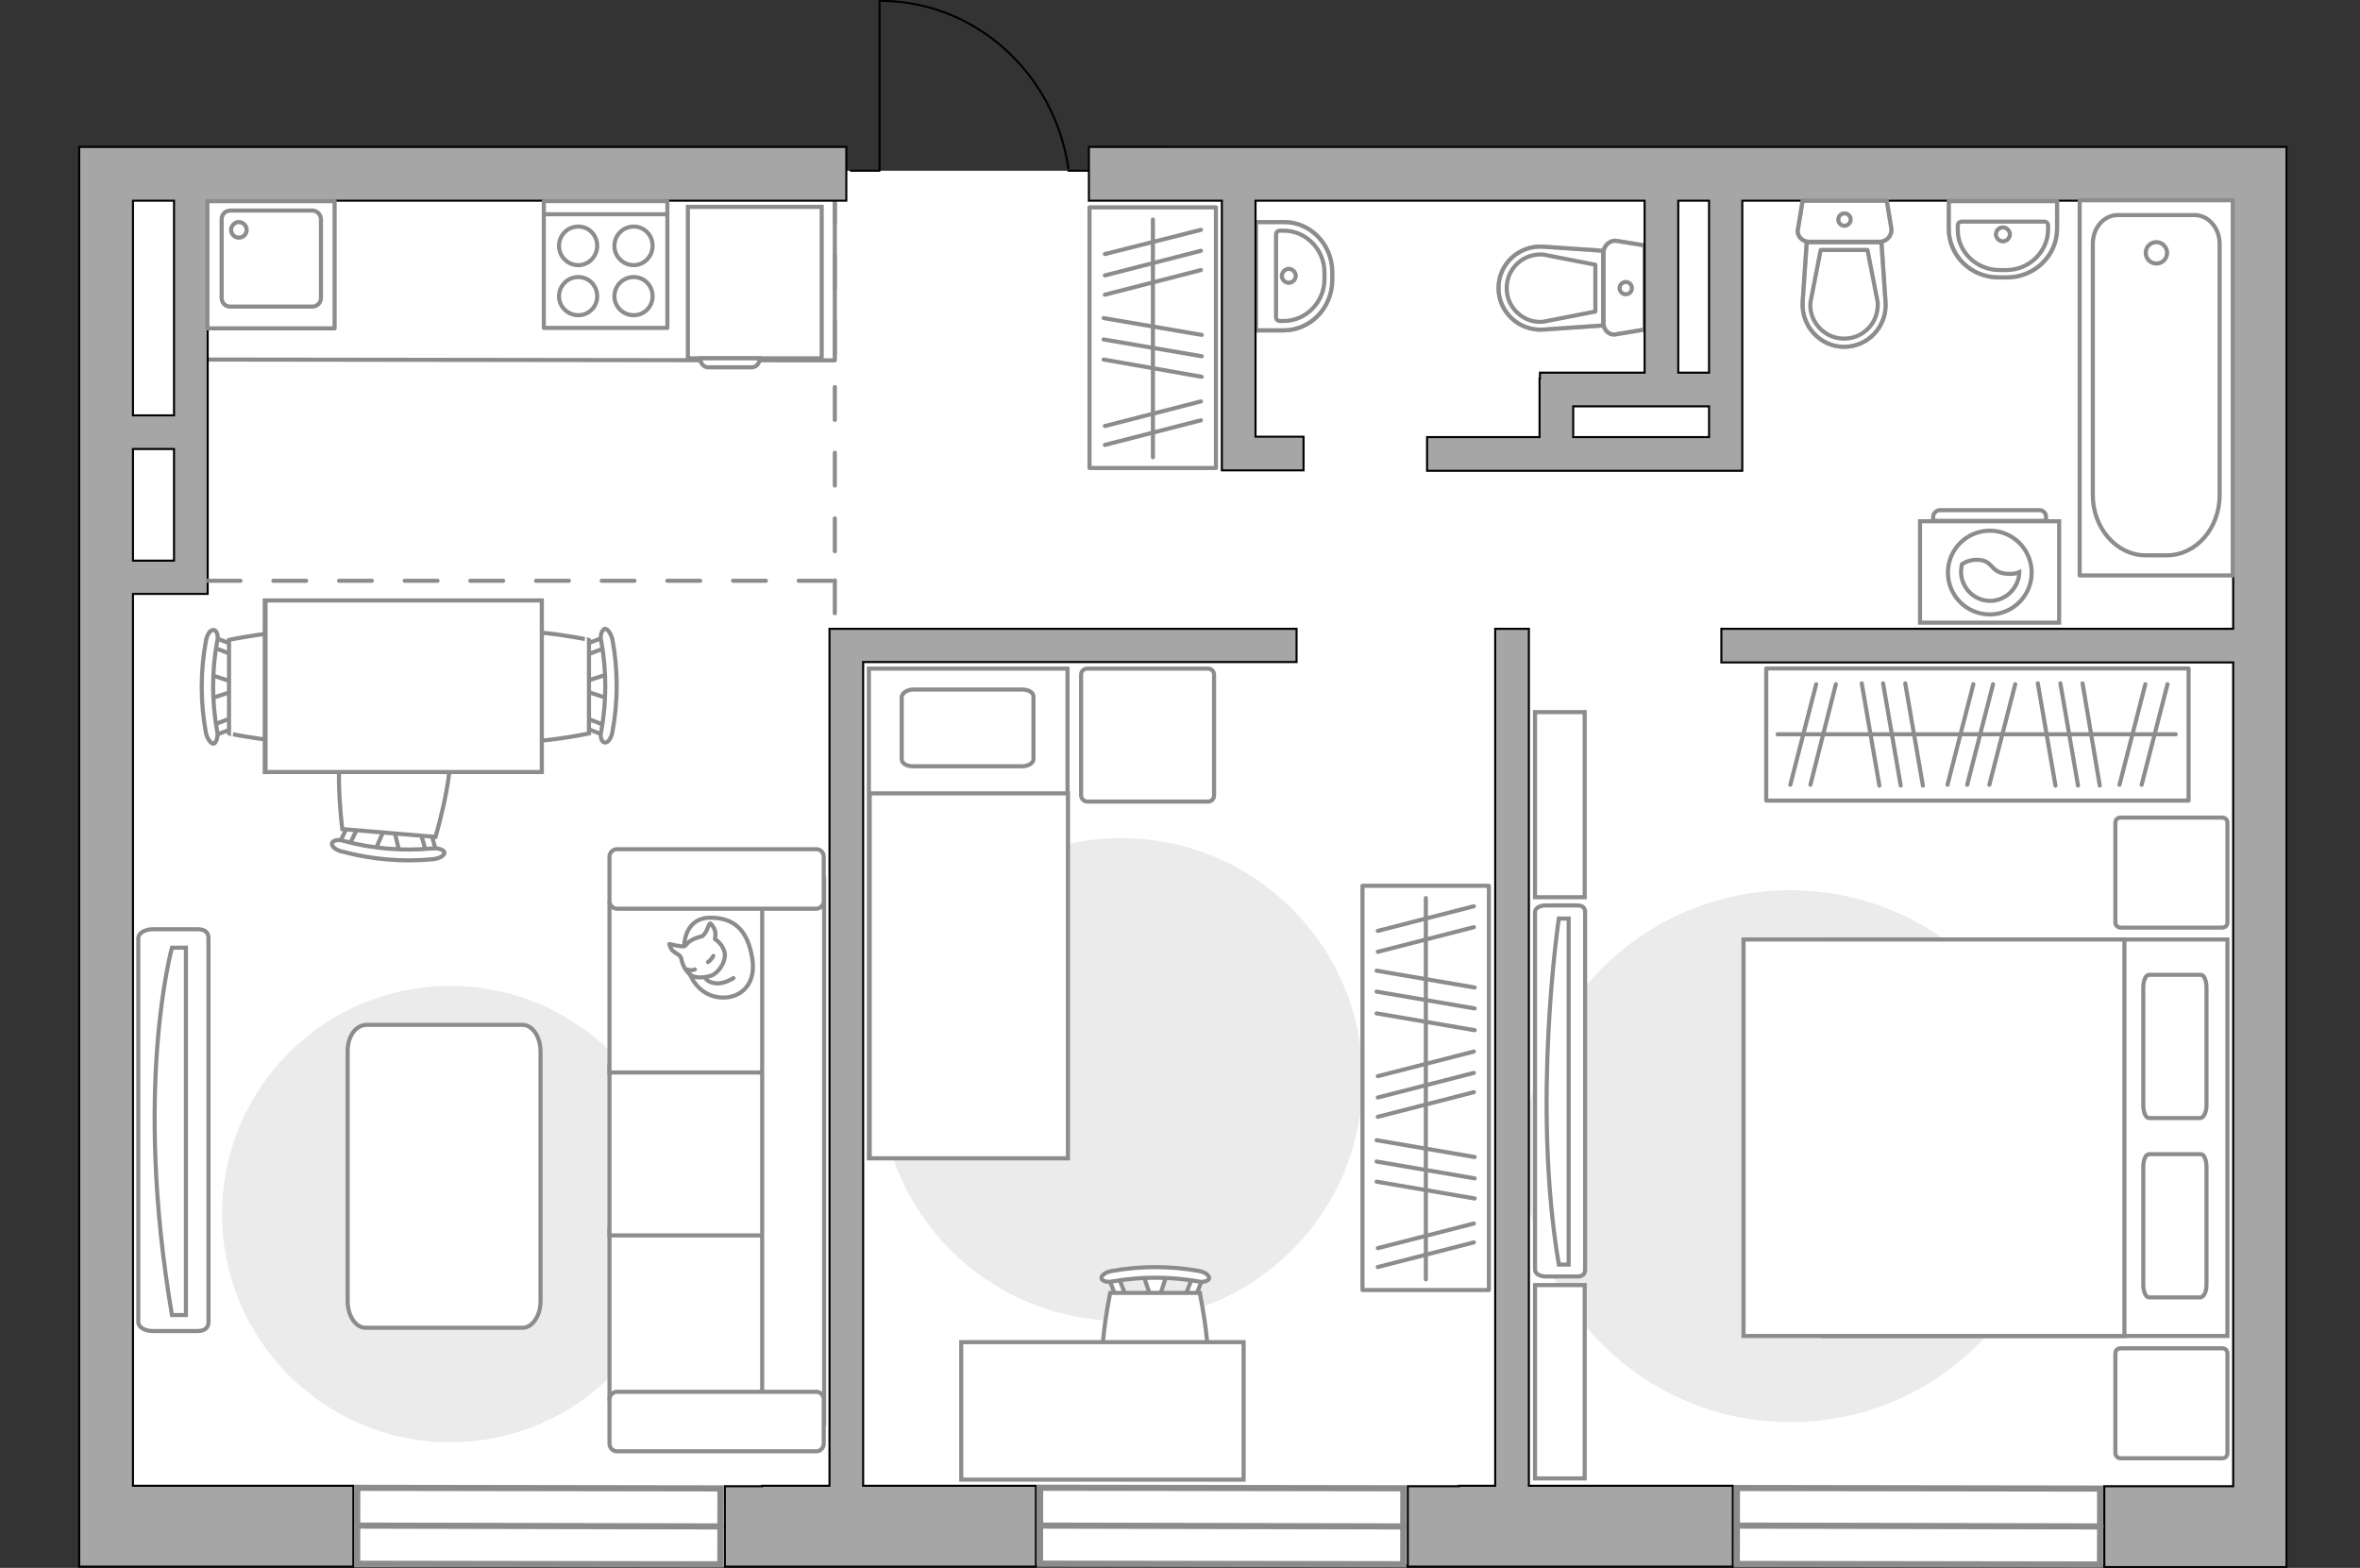 <?xml version="1.0" encoding="utf-8"?>
<!-- Generator: Adobe Illustrator 27.0.0, SVG Export Plug-In . SVG Version: 6.00 Build 0)  -->
<svg version="1.1" xmlns="http://www.w3.org/2000/svg" xmlns:xlink="http://www.w3.org/1999/xlink" x="0px" y="0px"
	 viewBox="0 0 575 382" style="enable-background:new 0 0 575 382;" xml:space="preserve">
<rect x="0" y="0" width="575" height="382" fill="#333333" stroke="none"/>
<style type="text/css">
	.st0{fill:#FFFFFF;}
	.st1{fill:#EBEBEB;}
	.st2{fill:#FFFFFF;stroke:#8C8C8C;stroke-miterlimit:10;}
	.st3{fill:none;stroke:#8C8C8C;stroke-linecap:round;stroke-linejoin:round;stroke-miterlimit:10;}
	.st4{fill:#FFFFFF;stroke:#8C8C8C;stroke-linecap:round;stroke-linejoin:round;stroke-miterlimit:10;}
	.st5{fill-rule:evenodd;clip-rule:evenodd;fill:#FFFFFF;fill-opacity:0.1;stroke:#8C8C8C;stroke-miterlimit:10;}
	.st6{fill:none;stroke:#000000;stroke-width:0.5;stroke-linecap:round;stroke-linejoin:round;stroke-miterlimit:10;}
	.st7{opacity:0.5;}
	.st8{opacity:0.5;fill:none;stroke:#8C8C8C;stroke-linecap:round;stroke-linejoin:round;stroke-miterlimit:10;}
	.st9{fill:#A6A6A6;stroke:#000000;stroke-width:0.5;stroke-miterlimit:10;}
	.st10{fill:none;stroke:#8C8C8C;stroke-linecap:round;stroke-linejoin:round;stroke-miterlimit:10;stroke-dasharray:8;}
	.st11{fill:#FFFFFF;stroke:#8C8C8C;stroke-width:1.5;stroke-linecap:round;stroke-miterlimit:10;}
</style>
<g id="bg_1_">
	<polygon class="st0" points="265.3,35.8 265.3,41.6 206.2,41.6 206.2,35.8 19.3,35.8 19.3,381.7 206.2,381.7 206.2,381.2 
		265.3,381.2 288.2,381.2 557.3,381.2 557.3,35.8 	"/>
</g>
<g id="furniture_1_">
	<path id="Vector_51_00000183233820159610113020000010135829683214303918_" class="st1" d="M273.2,204.2
		c-32.5,0-58.8,26.3-58.8,58.8c0,32.5,26.3,58.8,58.8,58.8c32.5,0,58.8-26.3,58.8-58.8C332,230.5,305.7,204.2,273.2,204.2z"/>
	<path id="Vector_2_00000114784058393619117330000016734077757145793974_" class="st2" d="M260.1,282.2h-48.4V162.9h48.4V282.2z"/>
	<path id="Vector_3_00000021105572175749519260000016851293413707109027_" class="st2" d="M211.8,282.2h48.4v-88.9h-42.6h-5.7v12.1
		V282.2z"/>
	<path id="Vector_4_00000121274667923740069790000014644985591319345316_" class="st3" d="M222.5,168H249c1.6,0,2.8,0.7,2.8,1.7
		v15.3c0,0.9-1.3,1.7-2.8,1.7h-26.5c-1.6,0-2.8-0.7-2.8-1.7v-15.3C219.9,168.8,221.1,168,222.5,168z"/>
	<path id="Vector_5_00000036931974884648901920000008254662318353438139_" class="st4" d="M263.4,193.8v-29.4c0-0.9,0.7-1.5,1.5-1.5
		h29.4c0.9,0,1.5,0.7,1.5,1.5v29.4c0,0.9-0.7,1.5-1.5,1.5H265C264.1,195.3,263.4,194.6,263.4,193.8z"/>
	<path id="Vector_51_00000096043455372552856780000008445218869041930142_" class="st1" d="M436.2,346.5c-35.8,0-64.8-29-64.8-64.8
		c0-35.8,29-64.8,64.8-64.8c35.8,0,64.8,29,64.8,64.8C501,317.4,472,346.5,436.2,346.5z"/>
	<g>
		<g>
			<path class="st2" d="M467.8,127h33.9v24.7h-33.9V127z"/>
			<path class="st5" d="M472.6,124.3h24.3c0.9,0,1.6,0.7,1.6,1.6v1H471v-1C471,125.1,471.8,124.3,472.6,124.3z"/>
		</g>
		<g>
			<circle class="st2" cx="484.8" cy="139.5" r="10.2"/>
			<path class="st2" d="M482.1,136.4c3.6,0.2,2.8,3.2,7,3.4c1.4,0.1,2.2-0.1,2.9-0.4c-0.1,3.8-3.3,7-7.1,7c-3.9,0-7.1-3.2-7.1-7.1
				c0-0.6,0.1-1.2,0.2-1.8C478.8,136.9,480.2,136.3,482.1,136.4z"/>
		</g>
	</g>
	<g>
		<g>
			<path id="Vector_98_00000103226849203546500780000015558444542711437215_" class="st2" d="M444.3,228.9v96.6h98.4v-96.6H444.3z"
				/>
			<path id="Vector_99_00000042013220681342723880000016348681946232677298_" class="st2" d="M424.8,325.5v-96.6h92.8v85.2v11.4H505
				H424.8z"/>
			<path id="Vector_100_00000007388486782778018530000006163953424441942405_" class="st3" d="M537.6,269.3v-28.7
				c0-1.7-0.6-3.1-1.4-3.1h-12.6c-0.8,0-1.4,1.4-1.4,3.1v28.7c0,1.7,0.6,3.1,1.4,3.1h12.6C537,272.2,537.6,270.9,537.6,269.3z"/>
			<path id="Vector_101_00000138560045044501769530000009097038206187484085_" class="st3" d="M537.6,313v-28.7
				c0-1.7-0.6-3.1-1.4-3.1h-12.6c-0.8,0-1.4,1.4-1.4,3.1V313c0,1.7,0.6,3.1,1.4,3.1h12.6C537,315.9,537.6,314.7,537.6,313z"/>
		</g>
		<path id="Vector_5_00000140711362670636561640000005252903909455770250_" class="st4" d="M516.7,355.3h24.7c0.8,0,1.3-0.5,1.3-1.3
			v-24.2c0-0.8-0.5-1.3-1.3-1.3h-24.7c-0.8,0-1.3,0.5-1.3,1.3V354C515.4,354.8,516,355.3,516.7,355.3z"/>
		<path id="Vector_5_00000105415819743267680040000002166259146057355444_" class="st4" d="M516.7,226h24.7c0.8,0,1.3-0.5,1.3-1.3
			v-24.2c0-0.8-0.5-1.3-1.3-1.3h-24.7c-0.8,0-1.3,0.5-1.3,1.3v24.2C515.4,225.5,516,226,516.7,226z"/>
	</g>
	<g>
		
			<rect x="430.3" y="162.8" transform="matrix(-1 -5.402402e-11 5.402402e-11 -1 963.534 357.858)" class="st3" width="102.9" height="32.2"/>
		<line class="st3" x1="511.6" y1="191.4" x2="507.4" y2="166.5"/>
		<line class="st3" x1="506.3" y1="191.4" x2="502" y2="166.5"/>
		<line class="st3" x1="500.8" y1="191.4" x2="496.5" y2="166.5"/>
		<line class="st3" x1="468.5" y1="191.4" x2="464.2" y2="166.5"/>
		<line class="st3" x1="463.1" y1="191.4" x2="458.8" y2="166.5"/>
		<line class="st3" x1="457.9" y1="191.4" x2="453.6" y2="166.5"/>
		<line class="st3" x1="441.1" y1="191.2" x2="447.3" y2="166.7"/>
		<line class="st3" x1="436.2" y1="191.2" x2="442.5" y2="166.7"/>
		<line class="st3" x1="521.8" y1="191.2" x2="528.1" y2="166.7"/>
		<line class="st3" x1="516.4" y1="191.2" x2="522.7" y2="166.7"/>
		<line class="st3" x1="484.7" y1="191.2" x2="491" y2="166.7"/>
		<line class="st3" x1="479.3" y1="191.2" x2="485.6" y2="166.7"/>
		<line class="st3" x1="474.5" y1="191.2" x2="480.8" y2="166.7"/>
		<line class="st3" x1="530.1" y1="178.9" x2="433.1" y2="178.9"/>
	</g>
	<g>
		<g id="Group_10_00000104669251983103429290000007248701783597527469_">
			<g id="Group_11_00000034079349742231738830000012041572437738082719_">
				<path id="Vector_20_00000127004419429703483050000010790800482968999592_" class="st2" d="M284.3,310.5l-2,6.1h-1.7l-2.1-6.1
					H284.3z"/>
			</g>
			<g id="Group_12_00000149364868703851959750000011800624183341971868_">
				<path id="Vector_21_00000129887122699986670860000010498705509638404511_" class="st2" d="M272.9,316.4c-0.5,0-1-0.3-1.1-0.7
					l-1.9-4.9c-0.2-0.5,0.2-0.9,0.9-1c0.7-0.1,1.3,0.2,1.4,0.5l1.9,4.9c0.2,0.5-0.2,0.9-0.9,1C273.1,316.4,272.9,316.4,272.9,316.4z
					"/>
			</g>
			<g id="Group_13_00000137115832975234450080000009529066326399261846_">
				<path id="Vector_22_00000116928561242965877350000003859890642808866997_" class="st2" d="M290.1,316.4c-0.1,0-0.2,0-0.3,0
					c-0.7-0.1-1-0.5-0.9-1l1.9-4.9c0.2-0.5,0.9-0.7,1.5-0.5c0.7,0.1,1,0.5,0.9,1l-1.9,4.9C291.1,316.1,290.7,316.4,290.1,316.4z"/>
			</g>
			<path id="Vector_23_00000154397102920760364690000011252651790272672687_" class="st2" d="M292.3,340.5c-3.8,3.8-17.9,3.8-21.8,0
				c-4.5-4.5,0-25.5,0-25.5h21.8C292.3,315,296.9,336,292.3,340.5z"/>
			<path id="Vector_24_00000149370187992504961070000008760390854943195787_" class="st2" d="M291.9,312.2c-6.8-1.2-13.9-1.2-20.8,0
				c-1.4,0.3-2.6-0.1-2.7-0.7c-0.2-0.7,0.9-1.5,2.3-1.8c7.1-1.3,14.5-1.3,21.6,0c1.4,0.3,2.4,1.1,2.3,1.8
				C294.4,312.1,293.2,312.5,291.9,312.2z"/>
		</g>
		<path id="Vector_36_00000097475741962550233390000014008174796949360260_" class="st2" d="M234.2,327H303v33.5h-55.6h-13.2V327z"
			/>
	</g>
	<g>
		
			<rect x="298.1" y="249.7" transform="matrix(5.402416e-11 1 -1 5.402416e-11 612.463 -82.288)" class="st3" width="98.5" height="30.8"/>
		<line class="st3" x1="335.4" y1="236.5" x2="359.3" y2="240.6"/>
		<line class="st3" x1="335.4" y1="241.6" x2="359.3" y2="245.7"/>
		<line class="st3" x1="335.4" y1="246.9" x2="359.3" y2="251"/>
		<line class="st3" x1="335.4" y1="277.8" x2="359.3" y2="281.9"/>
		<line class="st3" x1="335.4" y1="283" x2="359.3" y2="287.1"/>
		<line class="st3" x1="335.4" y1="287.9" x2="359.3" y2="292"/>
		<line class="st3" x1="335.7" y1="304.1" x2="359.1" y2="298.1"/>
		<line class="st3" x1="335.7" y1="308.7" x2="359.1" y2="302.7"/>
		<line class="st3" x1="335.7" y1="226.8" x2="359.1" y2="220.8"/>
		<line class="st3" x1="335.7" y1="231.9" x2="359.1" y2="225.9"/>
		<line class="st3" x1="335.7" y1="262.2" x2="359.1" y2="256.2"/>
		<line class="st3" x1="335.7" y1="267.4" x2="359.1" y2="261.4"/>
		<line class="st3" x1="335.7" y1="272.1" x2="359.1" y2="266.1"/>
		<line class="st3" x1="347.4" y1="218.8" x2="347.4" y2="311.7"/>
	</g>
	<path id="Vector_148_00000064344627257064763220000016050750180434116285_" class="st3" d="M50.6,87.6l152.8,0.2V49.1"/>
	<g>
		<path id="Vector_8_00000054955113096292069390000002100397033994348467_" class="st2" d="M167.9,87.3H200c0.1,0,0.2-0.1,0.2-0.2
			V50.4h-32.6v36.7C167.7,87.2,167.7,87.3,167.9,87.3z"/>
		<path id="Vector_9_00000109025170060061511840000017359653058385134240_" class="st2" d="M185.1,87.3h-14.5c0,1.2,0.9,2.2,1.9,2.2
			h10.6C184.2,89.5,185.1,88.6,185.1,87.3z"/>
	</g>
	<path id="Vector_51_00000166639095022258507330000012403867995247780524_" class="st1" d="M54.1,295.8c0,30.7,24.9,55.6,55.6,55.6
		s55.6-24.9,55.6-55.6s-24.9-55.6-55.6-55.6S54.1,265.1,54.1,295.8z"/>
	<path id="Vector_84_00000036966720442078890240000001141223007338492576_" class="st4" d="M84.7,256.1V317c0,3.5,1.9,6.5,4.4,6.5
		h38.2c2.4,0,4.4-2.9,4.4-6.5v-60.8c0-3.5-1.9-6.5-4.4-6.5H89.1C86.6,249.9,84.7,252.5,84.7,256.1z"/>
	<g>
		<path id="Vector_90_00000044884052827828758850000010699886568144547474_" class="st2" d="M33.7,228.6c0-1.2,1.5-2.2,3.6-2.2h10.8
			c2,0,2.7,0.9,2.7,2.2v93.5c0,1.2-0.7,2.2-2.7,2.2H37.3c-2,0-3.6-0.9-3.6-2.2V228.6z"/>
		<path id="Vector_91_00000145757272136718857390000005015339177001995933_" class="st2" d="M45.3,320.4v-89.5h-3.4
			c0,0-9.5,33.9,0,89.5H45.3z"/>
	</g>
	<g>
		<path id="Vector_54_00000090252467993819794280000016280810965751064982_" class="st2" d="M200.7,340.8v-41.3h-52.2v41.3H200.7z"
			/>
		<path id="Vector_55_00000018942604953467304040000004349455240803573418_" class="st2" d="M200.7,301v-41.3h-52.2V301H200.7z"/>
		<path id="Vector_56_00000024710144533801879810000005422674260475100804_" class="st2" d="M200.7,261.3V220h-52.2v41.3H200.7z"/>
		<path id="Vector_57_00000143591064518775622300000004248802727784047015_" class="st2" d="M185.7,342.9l15.1,3.9V214.1h-15.1
			L185.7,342.9L185.7,342.9z"/>
		<path id="Vector_58_00000027592172046425374740000017953717123516469423_" class="st2" d="M198.9,339.1h-48.6
			c-0.9,0-1.8,0.8-1.8,1.8v10.9c0,0.9,0.8,1.8,1.8,1.8h48.6c0.9,0,1.8-0.8,1.8-1.8v-10.9C200.7,340,199.9,339.1,198.9,339.1z"/>
		<path id="Vector_59_00000165955283609440119290000005140285043735720342_" class="st2" d="M198.9,206.9h-48.6
			c-0.9,0-1.8,0.8-1.8,1.8v10.9c0,0.9,0.8,1.8,1.8,1.8h48.6c0.9,0,1.8-0.8,1.8-1.8v-10.9C200.7,207.7,199.9,206.9,198.9,206.9z"/>
		<g>
			<path class="st4" d="M166.7,230.7c0,0-0.2-6.7,5.9-7.1c6.1-0.2,9.6,2.9,10.7,10c1.1,7.1-3.9,10.2-8.7,9.3
				C169.9,242,166.9,237.5,166.7,230.7z"/>
			<path class="st4" d="M171.1,228.1c0,0,0.9-0.7,1.3-2c0.5-1.3,0.7-1.1,0.7-1.1s1.4,1.2,1.2,2.9c-0.1,0.9-0.1,0.9-0.1,0.9
				s2,1.2,2.4,3.5c0.2,2.4-1.8,4.9-3.3,5.4c-1.5,0.5-3.8,0.7-4.9-0.1c-1.3-0.8-2.2-2.7-2.4-4c-0.2-1.2-2-1.4-2.5-2.5
				c-0.5-1.1-0.4-1.1-0.4-1.1s3.1,0.8,3.6,0.5C167.3,230.6,167,229.1,171.1,228.1z"/>
			<path class="st4" d="M172.5,234.4c0,0,0.8-0.5,1.3-1.5"/>
			<path class="st4" d="M169.3,236.2c0,0-0.9,0.4-1.8,0"/>
			<path class="st3" d="M171.9,238.3c0,0,0.4,1.1,2.7,1.3c2,0.1,4.1-1.3,4.1-1.3"/>
		</g>
	</g>
	<g>
		<g id="Group_2_20_">
			<g id="Group_3_20_">
				<path id="Vector_10_20_" class="st2" d="M148.2,164.2l-6.4,2.1v1.8l6.4,2.1V164.2z"/>
			</g>
			<g id="Group_4_20_">
				<path id="Vector_11_20_" class="st2" d="M142,176.2c0,0.6,0.4,1.1,0.7,1.2l5.2,2c0.5,0.2,0.9-0.2,1.1-0.9
					c0.1-0.7-0.2-1.4-0.6-1.4l-5.2-2c-0.5-0.2-0.9,0.2-1.1,0.9C142,176.1,142,176.1,142,176.2z"/>
			</g>
			<g id="Group_5_20_">
				<path id="Vector_12_20_" class="st2" d="M142,158.2c0,0.1,0,0.2,0,0.4c0.1,0.7,0.6,1.1,1.1,0.9l5.2-2c0.5-0.2,0.8-0.9,0.6-1.6
					c-0.1-0.7-0.6-1.1-1.1-0.9l-5.2,2C142.3,157.2,142,157.6,142,158.2z"/>
			</g>
			<path id="Vector_13_20_" class="st2" d="M116.8,155.9c-4,4-4,18.8,0,22.8c4.7,4.7,26.7,0,26.7,0v-22.8
				C143.5,155.9,121.5,151.2,116.8,155.9z"/>
			<path id="Vector_14_20_" class="st2" d="M146.5,156.3c1.3,7.2,1.3,14.6,0,21.8c-0.4,1.4,0.1,2.7,0.8,2.8c0.7,0.2,1.6-0.9,1.9-2.5
				c1.4-7.5,1.4-15.2,0-22.7c-0.4-1.4-1.2-2.6-1.9-2.5C146.6,153.6,146.1,154.9,146.5,156.3z"/>
		</g>
		<g id="Group_2_22_">
			<g id="Group_3_22_">
				<path id="Vector_10_22_" class="st2" d="M51,170.3l6.4-2.1v-1.8l-6.4-2.1V170.3z"/>
			</g>
			<g id="Group_4_22_">
				<path id="Vector_11_22_" class="st2" d="M57.3,158.2c0-0.6-0.4-1.1-0.7-1.2l-5.2-2c-0.5-0.2-0.9,0.2-1.1,0.9
					c-0.1,0.7,0.2,1.4,0.6,1.4l5.2,2c0.5,0.2,0.9-0.2,1.1-0.9C57.3,158.4,57.3,158.3,57.3,158.2z"/>
			</g>
			<g id="Group_5_22_">
				<path id="Vector_12_22_" class="st2" d="M57.3,176.3c0-0.1,0-0.2,0-0.4c-0.1-0.7-0.6-1.1-1.1-0.9l-5.2,2
					c-0.5,0.2-0.8,0.9-0.6,1.6c0.1,0.7,0.6,1.1,1.1,0.9l5.2-2C56.9,177.4,57.3,176.8,57.3,176.3z"/>
			</g>
			<path id="Vector_13_22_" class="st2" d="M82.5,178.7c4-4,4-18.8,0-22.8c-4.7-4.7-26.7,0-26.7,0v22.8
				C55.7,178.7,77.7,183.4,82.5,178.7z"/>
			<path id="Vector_14_22_" class="st2" d="M52.9,178.1c-1.3-7.2-1.3-14.6,0-21.8c0.4-1.4-0.1-2.7-0.8-2.8c-0.7-0.2-1.6,0.9-1.9,2.5
				c-1.4,7.5-1.4,15.2,0,22.7c0.4,1.4,1.2,2.6,1.9,2.5C52.7,180.9,53.2,179.5,52.9,178.1z"/>
		</g>
		<g id="Group_2_21_">
			<g id="Group_3_21_">
				<path id="Vector_10_21_" class="st2" d="M97.4,207.9l-1.6-6.6l-1.8-0.1l-2.7,6.2L97.4,207.9z"/>
			</g>
			<g id="Group_4_21_">
				<path id="Vector_11_21_" class="st2" d="M85.9,200.7c-0.6,0-1.1,0.2-1.2,0.6l-2.4,4.9c-0.2,0.5,0.1,0.9,0.8,1.2
					c0.7,0.2,1.4-0.1,1.5-0.5L87,202c0.2-0.5-0.1-0.9-0.8-1.2C86.1,200.7,86,200.7,85.9,200.7z"/>
			</g>
			<g id="Group_5_21_">
				<path id="Vector_12_21_" class="st2" d="M103.9,202.2c-0.1,0-0.2,0-0.4,0c-0.7,0.1-1.2,0.5-0.9,1.1l1.5,5.3
					c0.1,0.5,0.8,0.8,1.5,0.7c0.7-0.1,1.2-0.5,0.9-1.1l-1.5-5.3C104.9,202.6,104.5,202.2,103.9,202.2z"/>
			</g>
			<path id="Vector_13_21_" class="st2" d="M108.3,177.3c-3.6-4.4-18.4-5.5-22.7-1.9c-5.1,4.4-2.2,26.6-2.2,26.6l22.7,1.9
				C106.1,203.9,112.6,182.4,108.3,177.3z"/>
			<path id="Vector_14_21_" class="st2" d="M105.4,206.7c-7.2,0.7-14.6,0.1-21.6-1.8c-1.4-0.5-2.7-0.1-2.9,0.5
				c-0.2,0.7,0.7,1.6,2.2,2c7.3,2,15.1,2.7,22.6,1.9c1.5-0.2,2.6-0.9,2.6-1.6C108.1,207,106.8,206.6,105.4,206.7z"/>
		</g>
		<g>
			<path id="Vector_35_5_" class="st2" d="M64.5,146.3v41.8H132v-33.8v-8C132,146.3,64.5,146.3,64.5,146.3z"/>
			<path class="st2" d="M64.7,188.1v-41.8H132v41.8H64.7z"/>
		</g>
	</g>
	<g>
		<g>
			<path id="Vector_90_1_" class="st2" d="M374,222.2c0-0.9,1.1-1.6,2.6-1.6h7.7c1.4,0,1.9,0.7,1.9,1.6v87.2c0,0.9-0.5,1.6-1.9,1.6
				h-7.7c-1.4,0-2.6-0.7-2.6-1.6V222.2z"/>
			<path id="Vector_91_1_" class="st2" d="M382.2,308.1v-84.3l-2.4,0c0,0-6.7,44.8,0,84.3L382.2,308.1z"/>
		</g>
		<path id="Vector_93_1_" class="st2" d="M386.1,218.6v-45.1H374v45.1H386.1z"/>
		<path id="Vector_93_3_" class="st2" d="M386.1,360.2v-47.1H374v47.1H386.1z"/>
	</g>
	<g>
		
			<rect x="249.1" y="66.9" transform="matrix(8.379235e-11 1 -1 8.379235e-11 363.156 -198.577)" class="st3" width="63.5" height="30.8"/>
		<line class="st3" x1="268.9" y1="77.5" x2="292.8" y2="81.6"/>
		<line class="st3" x1="268.9" y1="82.7" x2="292.8" y2="86.8"/>
		<line class="st3" x1="268.9" y1="87.6" x2="292.8" y2="91.8"/>
		<line class="st3" x1="269.2" y1="103.8" x2="292.6" y2="97.8"/>
		<line class="st3" x1="269.2" y1="108.4" x2="292.6" y2="102.4"/>
		<line class="st3" x1="269.2" y1="61.9" x2="292.6" y2="56"/>
		<line class="st3" x1="269.2" y1="67.1" x2="292.6" y2="61.1"/>
		<line class="st3" x1="269.2" y1="71.8" x2="292.6" y2="65.8"/>
		<line class="st3" x1="280.9" y1="53.5" x2="280.9" y2="111.4"/>
	</g>
</g>
<g id="plan">
	<g>
		<polyline class="st6" points="214.3,0.3 214.3,41.6 207.3,41.6 		"/>
		<line class="st6" x1="266.6" y1="41.6" x2="260.3" y2="41.6"/>
		<path class="st6" d="M260.3,41C257,18,237.7,0.2,214.4,0.2"/>
	</g>
	<g>
		<g class="st7">
			<path class="st3" d="M390.7,78.8l0-17.3c0-1.7,1.6-3.1,3.3-2.8l6.7,1.1v20.5l-6.7,1.1C392.3,81.9,390.7,80.6,390.7,78.8z"/>
			<path class="st3" d="M390.6,61.1l0,18.2l-14.6,1c-5.9,0.4-10.9-4.3-10.9-10.1c0-5.9,5-10.5,10.9-10.1L390.6,61.1z"/>
		</g>
		<g>
			<path class="st3" d="M390.7,78.8l0-17.3c0-1.7,1.6-3.1,3.3-2.8l6.7,1.1v20.5l-6.7,1.1C392.3,81.9,390.7,80.6,390.7,78.8z"/>
			<path class="st3" d="M365.1,70.2L365.1,70.2c0-5.9,5-10.5,10.9-10.1l14.6,1l0,18.2l-14.6,1C370.1,80.7,365.1,76,365.1,70.2z"/>
			<path class="st3" d="M388.7,64.5L375.9,62c-2.3-0.1-4.5,0.6-6.2,2.2c-1.7,1.6-2.6,3.7-2.6,6c0,2.3,0.9,4.4,2.6,6
				c1.7,1.6,3.9,2.4,6.2,2.2l12.8-2.5V64.5z"/>
			<path class="st3" d="M396.1,71.7c0.8,0,1.5-0.6,1.5-1.5c0-0.8-0.6-1.5-1.5-1.5c-0.8,0-1.5,0.7-1.5,1.5
				C394.6,71,395.3,71.7,396.1,71.7z"/>
		</g>
	</g>
	<g>
		<path class="st8" d="M324.6,66.3v1.9c0,6.8-5.3,12.3-11.9,12.3l-6.7,0l0-26.4l6.7,0C319.2,54,324.6,59.5,324.6,66.3z"/>
		<g>
			<path class="st3" d="M322.7,66.4v1.6c0,5.6-4.5,10.2-9.9,10.2h-1c-0.5,0-0.9-0.4-0.9-0.8l0-20.3c0-0.5,0.4-0.9,0.9-0.9l1,0
				C318.2,56.2,322.7,60.8,322.7,66.4z"/>
			<path class="st3" d="M314,65.5c0.9,0,1.7,0.8,1.7,1.7c0,0.9-0.8,1.7-1.7,1.7c-0.9,0-1.7-0.8-1.7-1.7
				C312.4,66.3,313.1,65.5,314,65.5z"/>
			<path class="st3" d="M324.6,66.3v1.9c0,6.8-5.3,12.3-11.9,12.3l-6.7,0l0-26.4l6.7,0C319.2,54,324.6,59.5,324.6,66.3z"/>
		</g>
	</g>
	<g>
		<path class="st9" d="M32.4,144.7h18.2V143v-6.5V48.9h155.6V35.8H19.3v6.4v6.7V362v13.2v6.5h66.8V362H32.4V144.7z M32.4,136.6
			v-27.2h10v27.2H32.4z M42.4,48.9v52.3h-10V48.9H42.4z"/>
		<path class="st9" d="M265.3,35.8v13.1h32.4v57.5v8.2h8.2h11.7v-8.2h-11.7V48.9h94.8v41.9h-25.5v1.4h-0.1v14.3h-27.4v8.2h68.6h6.1
			h2.1V48.9h119.6v104.3H419.4v8.2h124.7v200.7h-31.4v19.7h31.4h12.9h0.1V48.9v-6.7v-6.4H265.3z M383.3,106.4V99h33.1v7.5H383.3z
			 M416.4,90.8h-7.5V48.9h7.5V90.8z"/>
		<polygon class="st9" points="203.1,153.2 202.1,153.2 202.1,362 185.7,362 185.7,362.1 176.6,362.1 176.6,381.7 221.8,381.7 
			221.8,381.7 252.4,381.7 252.4,362 210.3,362 210.3,161.3 315.9,161.3 315.9,153.2 210.3,153.2 		"/>
		<polygon class="st9" points="372.5,153.2 364.3,153.2 364.3,362 355.5,362 355.5,362.1 343,362.1 343,381.7 388.2,381.7 
			388.2,381.7 422.2,381.7 422.2,362 372.5,362 		"/>
	</g>
	<g>
		<g class="st7">
			<path class="st3" d="M440.7,58.9l17.3,0c1.7,0,3.1-1.6,2.8-3.3l-1.1-6.7l-20.5,0l-1.1,6.7C437.6,57.3,439,58.9,440.7,58.9z"/>
			<path class="st3" d="M458.4,59l-18.2,0l-1,14.6c-0.4,5.9,4.3,10.9,10.1,10.9c5.9,0,10.5-5,10.1-10.9L458.4,59z"/>
		</g>
		<g>
			<path class="st3" d="M440.7,58.9l17.3,0c1.7,0,3.1-1.6,2.8-3.3l-1.1-6.7l-20.5,0l-1.1,6.7C437.6,57.3,439,58.9,440.7,58.9z"/>
			<path class="st3" d="M449.3,84.5L449.3,84.5c5.9,0,10.5-5,10.1-10.9l-1-14.6l-18.2,0l-1,14.6C438.9,79.5,443.5,84.5,449.3,84.5z"
				/>
			<path class="st3" d="M455,60.9l2.5,12.8c0.1,2.3-0.6,4.5-2.2,6.2c-1.6,1.7-3.7,2.6-6,2.6c-2.3,0-4.4-0.9-6-2.6
				c-1.6-1.7-2.4-3.9-2.2-6.2l2.5-12.8L455,60.9z"/>
			<path class="st3" d="M447.9,53.5c0-0.8,0.6-1.5,1.5-1.5c0.8,0,1.5,0.6,1.5,1.5c0,0.8-0.7,1.5-1.5,1.5
				C448.5,55,447.9,54.3,447.9,53.5z"/>
		</g>
	</g>
	<g>
		<polyline class="st3" points="544,140.2 544,48.8 506.7,48.8 506.7,140.2 544,140.2 		"/>
		<path class="st3" d="M522.8,135.3h5.1c7.2,0,12.9-6.6,12.9-14.7l0-61.2c0-3.8-2.7-7-6.1-7l-18.7,0c-3.4,0-6.1,3.1-6.1,7l0,61.2
			C509.9,128.7,515.7,135.3,522.8,135.3z"/>
		<path class="st3" d="M522.8,61.6c0,1.5,1.2,2.6,2.6,2.6c1.5,0,2.6-1.2,2.6-2.6c0-1.4-1.2-2.6-2.6-2.6
			C523.9,59,522.8,60.2,522.8,61.6z"/>
	</g>
	<g>
		<path class="st8" d="M487,67.6h1.9c6.8,0,12.3-5.3,12.3-11.9l0-6.7l-26.4,0v6.7C474.8,62.3,480.2,67.6,487,67.6z"/>
		<g>
			<path class="st3" d="M487.2,65.8h1.6c5.6,0,10.2-4.5,10.2-9.9v-1c0-0.5-0.4-0.9-0.8-0.9l-20.3,0c-0.5,0-0.9,0.4-0.9,0.9v1
				C476.9,61.3,481.5,65.8,487.2,65.8z"/>
			<path class="st3" d="M486.3,57.1c0,0.9,0.8,1.7,1.7,1.7c0.9,0,1.7-0.8,1.7-1.7c0-0.9-0.8-1.7-1.7-1.7
				C487,55.4,486.3,56.2,486.3,57.1z"/>
			<path class="st3" d="M487,67.6h1.9c6.8,0,12.3-5.3,12.3-11.9l0-6.7l-26.4,0v6.7C474.8,62.3,480.2,67.6,487,67.6z"/>
		</g>
	</g>
	<path class="st10" d="M50.6,141.5c0,0,152.8,0,152.8,0c0-1.6,0-90.1,0-91.7"/>
	<g>
		<g>
			
				<rect x="50.6" y="49" transform="matrix(-1 3.137232e-10 -3.137232e-10 -1 132.125 129.005)" class="st3" width="31" height="31"/>
		</g>
		<path class="st3" d="M76.1,51.3h-20c-1.1,0-2.1,0.9-2.1,2.1v19.2c0,1.2,0.9,2.1,2.1,2.1h20c1.1,0,2.1-0.9,2.1-2.1V53.5
			C78.2,52.3,77.3,51.3,76.1,51.3z"/>
		<path class="st3" d="M58.2,57.9c-1.1,0-1.9-0.9-1.9-1.9c0-1,0.9-1.9,1.9-1.9c1,0,1.9,0.9,1.9,1.9C60.1,57.1,59.2,57.9,58.2,57.9z"
			/>
	</g>
	<g>
		<rect x="132.5" y="49" class="st3" width="30.1" height="30.9"/>
		<g>
			<g>
				<path class="st3" d="M140.9,67.5c2.6,0,4.6,2.1,4.6,4.7c0,2.6-2.1,4.6-4.6,4.6c-2.6,0-4.7-2.1-4.7-4.6
					C136.2,69.6,138.3,67.5,140.9,67.5z"/>
				<path class="st3" d="M140.9,55.2c2.6,0,4.6,2.1,4.6,4.7c0,2.6-2.1,4.7-4.6,4.7c-2.6,0-4.7-2.1-4.7-4.7
					C136.2,57.3,138.3,55.2,140.9,55.2z"/>
			</g>
			<g>
				<path class="st3" d="M154.4,67.5c2.6,0,4.6,2.1,4.6,4.7c0,2.6-2.1,4.6-4.6,4.6c-2.6,0-4.7-2.1-4.7-4.6
					C149.7,69.6,151.8,67.5,154.4,67.5z"/>
				<path class="st3" d="M154.4,55.2c2.6,0,4.6,2.1,4.6,4.7c0,2.6-2.1,4.7-4.6,4.7c-2.6,0-4.7-2.1-4.7-4.7
					C149.7,57.3,151.8,55.2,154.4,55.2z"/>
			</g>
		</g>
		<line class="st3" x1="132.5" y1="52.2" x2="162.3" y2="52.2"/>
	</g>
	<line class="st10" x1="203.4" y1="141.4" x2="203.4" y2="152.7"/>
</g>
<g id="windows_1_">
	<g>
		
			<rect x="458.2" y="327.5" transform="matrix(1.531440e-03 -1 1 1.531440e-03 94.959 838.739)" class="st11" width="18.5" height="88.5"/>
		<line class="st11" x1="511.8" y1="371.9" x2="423.2" y2="371.7"/>
	</g>
	<g>
		
			<rect x="288.5" y="327.5" transform="matrix(1.531440e-03 -1 1 1.531440e-03 -74.552 668.969)" class="st11" width="18.5" height="88.5"/>
		<line class="st11" x1="342" y1="371.9" x2="253.5" y2="371.7"/>
	</g>
	<g>
		
			<rect x="122.1" y="327.5" transform="matrix(1.531440e-03 -1 1 1.531440e-03 -240.671 502.595)" class="st11" width="18.5" height="88.5"/>
		<line class="st11" x1="175.6" y1="371.9" x2="87.1" y2="371.7"/>
	</g>
</g>
<g id="points">
	<path id="r3" class="st3" d="M292.6,256.2"/>
	<path id="r2" class="st3" d="M466.4,275.6"/>
	<path id="r1" class="st3" d="M108.2,287.9"/>
	<path id="k1" class="st3" d="M125.6,114.6"/>
	<path id="s2" class="st3" d="M347.4,79.9"/>
	<path id="s1" class="st3" d="M476.9,99"/>
	<path id="h1" class="st3" d="M237.4,108.4"/>
</g>
</svg>
